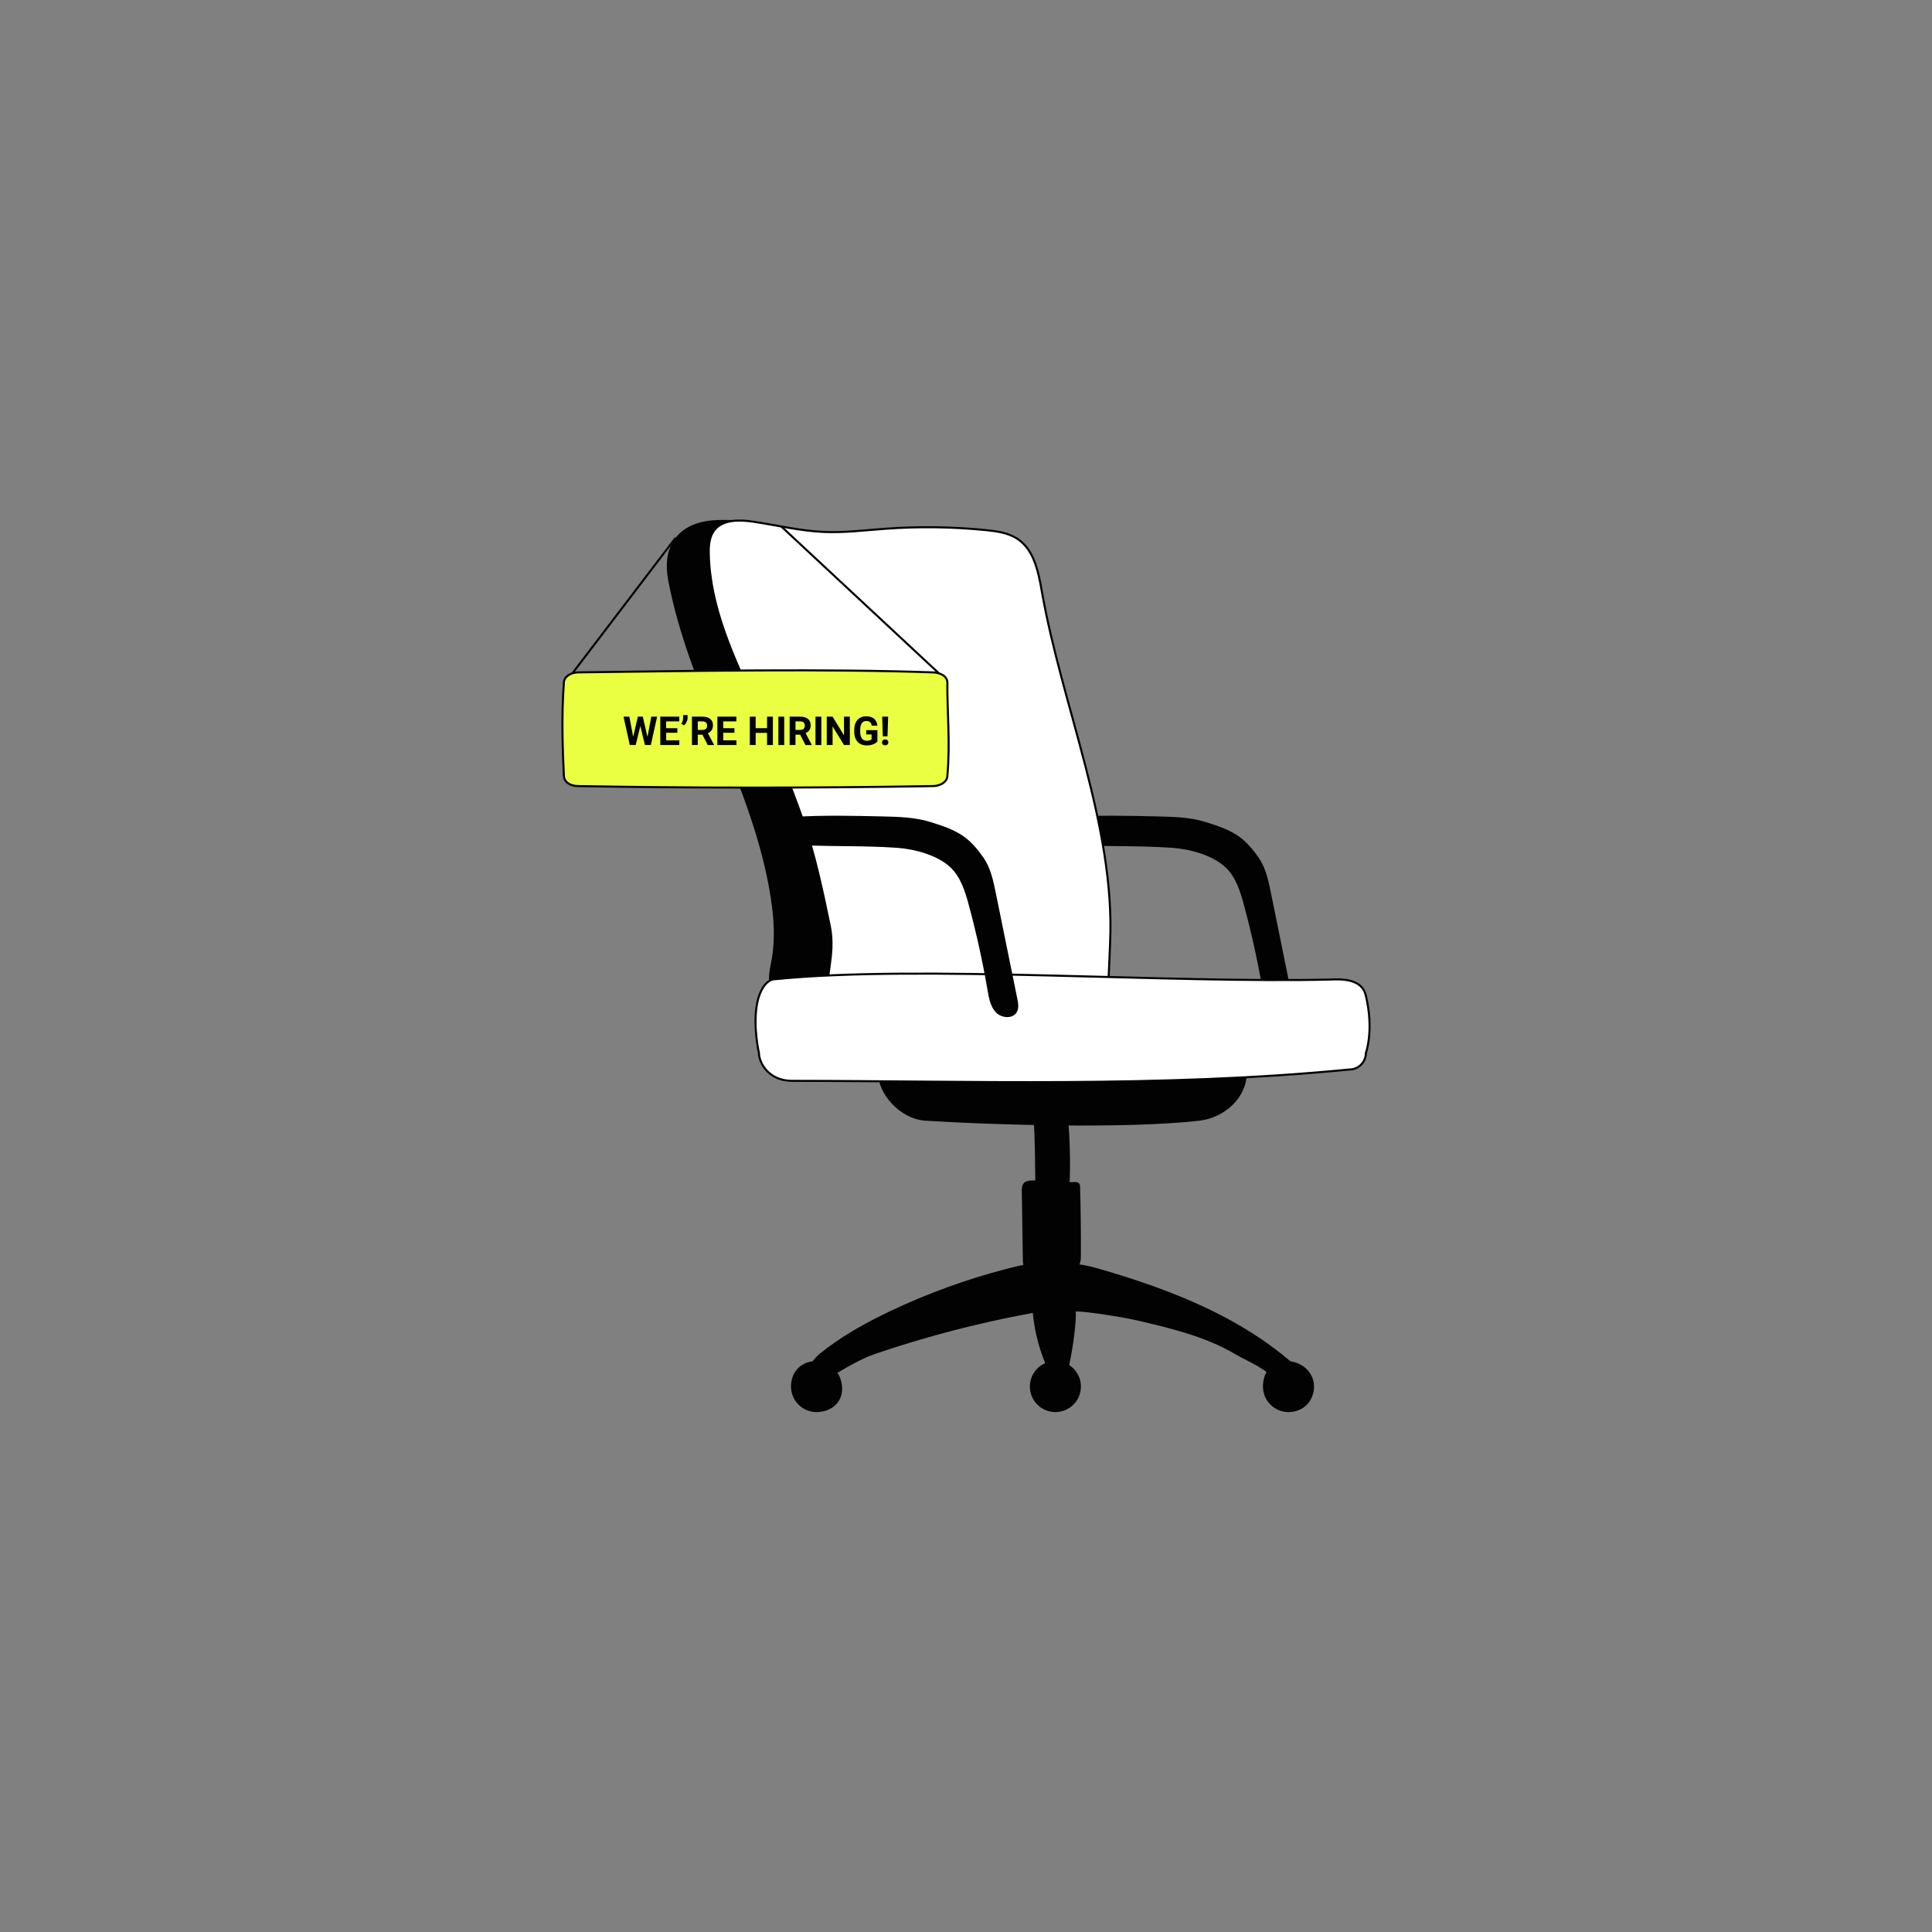 <!--?xml version="1.0" encoding="UTF-8"?--><svg id="Layer_1" xmlns="http://www.w3.org/2000/svg" viewBox="0 0 1600 1600"><rect x="0" y="0" width="1600" height="1600" fill="#808080" stroke="none"/><defs><style>.cls-1{fill:none;}.cls-1,.cls-2{stroke-linejoin:round;stroke-width:1.70px;}.cls-1,.cls-2,.cls-3{stroke:#020202;}.cls-4{fill:#020202;}.cls-2{fill:#fff;}.cls-3{fill:#EAFF42;stroke-miterlimit:10;stroke-width:1.70px;}</style></defs><g id="hiring_chair_ator"><path class="cls-4" d="m868.27,681.08c-3.67,2.99-3.82,11.77-.06,14.64,3.76,2.88,8.79,3.31,13.52,3.63,30.56,2.09,58.36.67,88.91,2.76,14.63,1,33.23,6.01,44.03,15.93,8.65,7.94,12.35,19.81,15.42,31.14,6.34,23.39,11.56,47.08,15.64,70.96,1.12,6.56,2.37,13.58,7,18.35,4.63,4.78,13.92,5.51,17.2-.29,1.89-3.34,1.18-7.48.41-11.23-5.93-29.15-11.87-58.3-17.8-87.45-2.07-10.16-4.26-20.62-10.13-29.17-4.28-6.23-10.16-13.28-16.36-17.61-8.4-5.87-17.55-8.81-27.32-11.89-12.92-4.08-26.68-4.42-40.22-4.73-24.4-.56-48.84-1.12-73.2.41-4.66.29-12.19.6-17.04,4.54Z"></path><path class="cls-4" d="m553.36,480.49c17.07,90.42,70.48,171.22,84.81,262.12,2.67,16.95,3.94,34.32,1.02,51.22-.99,5.71-2.46,11.41-2.35,17.2.31,17.01,16.43,32.08,33.42,31.25,22.31-1.09,36.88-24.58,41.04-46.53,10.28-54.26-17.77-107.34-39.59-158.08-23.33-54.27-37.56-109.9-50.26-167.36-2.51-11.35-7.13-39.19-7.13-39.19,0,0-17.47-1.4-28.35.28-27.04,4.18-37.44,23.55-32.62,49.09Z"></path><path class="cls-2" d="m625.49,583.49c-18.2-39.85-37.54-80.85-38.51-124.65-.15-6.81.31-14.11,4.42-19.54,6.88-9.1,20.41-8.99,31.69-7.35,19.71,2.86,39.19,7.71,59.08,8.59,16.9.75,33.77-1.38,50.64-2.62,27.81-2.05,55.8-1.68,83.55,1.08,9.31.93,18.99,2.27,26.7,7.56,13.36,9.16,16.9,26.97,19.69,42.93,16.6,94.98,60.78,194.28,56.61,290.6-.68,15.63-1.26,41.83-3.32,44.82-1.98,2.88-16.07-8.95-19.26-7.52-52.13,23.3-115.8,15.89-172.26,7.52-9.74-1.44-31.97,4.22-37.78-4.62-4.72-7.18,5.48-29.25.47-53.35-6.09-29.27-12.2-58.54-21.92-86.77-11.36-32.97-25.33-64.99-39.81-96.69Z"></path><path class="cls-4" d="m857.47,985.41c.03,1.79.1,3.71,1.14,5.17,1.23,1.72,3.47,2.33,5.54,2.76,5.63,1.17,11.36,1.87,17.11,2.08,1.18.04,2.53-.01,3.26-.93.48-.6.55-1.42.61-2.19,1.54-22.1,1.32-44.32-.65-66.39-.13-1.41-.28-2.88-1.01-4.09-3.22-5.3-17.51-6.55-22.69-4.28-5.3,2.32-4.87,7.41-4.57,12.42,1.09,18.43.94,36.98,1.25,55.44Z"></path><path class="cls-4" d="m889.43,978.94c1.39-.09,2.96-.1,3.97.87.96.92,1.06,2.4,1.1,3.73.52,18.73.73,37.46.65,56.2-.02,3.51-.27,7.52-3.03,9.68-1.75,1.37-4.09,1.64-6.3,1.82-10.86.88-21.8.82-32.65-.18-1.46-.13-3-.32-4.14-1.24-1.73-1.4-1.9-3.92-1.94-6.14-.29-18.85-.57-37.69-.86-56.54-.03-2.23-.04-4.58,1.04-6.53,2.7-4.89,13.89-2.42,18.53-2.33,7.85.14,15.8,1.15,23.63.67Z"></path><circle class="cls-4" cx="874.03" cy="1148.28" r="21.14"></circle><path class="cls-4" d="m697.35,1148.28c1.06,13.49-9.46,21.14-21.14,21.14s-21.14-9.46-21.14-21.14c0-13.22,9.46-21.14,21.14-21.14s20.22,9.5,21.14,21.14Z"></path><path class="cls-4" d="m1088.2,1148.28c0,11.67-8.51,21.14-21.14,21.14-11.67,0-21.14-9.46-21.14-21.14s7.24-22.46,21.14-21.14c11.62,1.11,21.14,9.46,21.14,21.14Z"></path><path class="cls-4" d="m855.33,1087.3c1.55,16.36,5.88,32.46,12.75,47.39,5.32.12,10.63.98,15.72,2.54,4.16-14.58,8.07-45.17,7-50.86-.27-1.45,34.98,3.42,50.87,7.14,27.89,6.52,56.27,13.23,80.97,27.74,8.93,5.25,18.71,9.13,26.93,15.44,10.91,8.38,20.87,5.34,30.12.67-47.01-45.18-109.13-69.32-171.81-87.27-9.67-2.77-21.11-4.13-31.13-4.88-14.89-1.12-29.76,2.09-44.21,5.87-32.41,8.49-64.03,19.98-94.32,34.28-20.91,9.88-41.31,21.17-59.31,35.7-4.24,3.42-11.08,12.18-11.5,17.61-.32,4.16,6.14,4.75,10.63,4.11,3.92-.56,7.01-.61,10.35-2.69,10.56-6.56,24.66-14.86,36.38-18.85,27.21-9.26,54.86-17.24,82.82-23.9,15.82-3.77,31.74-7.11,47.74-10.03Z"></path><path class="cls-4" d="m993.11,928.13c-61.83,6.99-172.56,3.39-226.55,0-21.73-1.36-39.43-22.87-39.43-39.43v-26.61h305.41v26.61c0,19.67-17.79,36.98-39.43,39.43Z"></path><path class="cls-2" d="m1117.51,885.71c-154.15,15.21-318.23,9.4-461.51,9.4-20,0-27.47-15.51-27.47-23.04,0,0-4.79-20.55-1.88-39.04,2.01-12.79,7.98-22.13,15.51-22.13,120.51-11.99,325.75,3.63,460.56.29,17.32-.95,26.09,3.51,28.43,13.35,6.9,29.04,0,47.54,0,47.54,0,7.53-6.11,13.64-13.64,13.64Z"></path><path class="cls-4" d="m640.4,681.08c-3.67,2.99-3.82,11.77-.06,14.64,3.76,2.88,8.79,3.31,13.52,3.63,30.56,2.09,58.36.67,88.91,2.76,14.63,1,33.23,6.01,44.03,15.93,8.65,7.94,12.35,19.81,15.42,31.14,6.34,23.39,11.56,47.08,15.64,70.96,1.12,6.56,2.37,13.58,7,18.35,4.63,4.78,13.92,5.51,17.2-.29,1.89-3.34,1.18-7.48.41-11.23-5.93-29.15-11.87-58.3-17.8-87.45-2.07-10.16-4.26-20.62-10.13-29.17-4.28-6.23-10.16-13.28-16.36-17.61-8.4-5.87-17.55-8.81-27.32-11.89-12.92-4.08-26.68-4.42-40.22-4.73-24.4-.56-48.84-1.12-73.2.41-4.66.29-12.19.6-17.04,4.54Z"></path><g id="hiring_textbox"><path class="cls-3" d="m772.43,651.01c-103.57,1.73-201.27,1.6-293.3,0-6.71,0-11.89-3.06-12.15-8.56-1.03-21.74-2.08-48.98,0-77.06,0-4.73,5.44-8.56,12.15-8.56,96.45-1.21,204.41-3.1,293.3,0,7.58.26,12.15,3.83,12.15,8.56-.26,23.06,2.47,49.3,0,77.06,0,4.73-5.44,8.56-12.15,8.56Z"></path><path class="cls-4" d="m536.22,610.24l3.16-16.73h4.83l-5.21,23.51h-4.88l-3.83-15.72-3.83,15.72h-4.88l-5.21-23.51h4.83l3.18,16.69,3.87-16.69h4.1l3.86,16.73Z"></path><path class="cls-4" d="m560.97,606.83h-9.3v6.3h10.91v3.89h-15.76v-23.51h15.72v3.92h-10.88v5.6h9.3v3.79Z"></path><path class="cls-4" d="m566.46,600.73l-2.2-1.28c.93-1.45,1.4-2.95,1.44-4.5v-2.73h3.71v2.5c0,.97-.27,2.02-.81,3.15-.54,1.13-1.25,2.08-2.15,2.86Z"></path><path class="cls-4" d="m581.72,608.41h-3.86v8.61h-4.84v-23.51h8.73c2.78,0,4.92.62,6.43,1.86,1.51,1.24,2.26,2.99,2.26,5.25,0,1.6-.35,2.94-1.04,4.01-.69,1.07-1.75,1.92-3.16,2.56l5.09,9.61v.23h-5.2l-4.41-8.61Zm-3.86-3.92h3.91c1.22,0,2.16-.31,2.83-.93.67-.62,1-1.47,1-2.56s-.31-1.98-.94-2.62c-.63-.63-1.6-.95-2.9-.95h-3.89v7.06Z"></path><path class="cls-4" d="m608.26,606.83h-9.3v6.3h10.91v3.89h-15.76v-23.51h15.72v3.92h-10.88v5.6h9.3v3.79Z"></path><path class="cls-4" d="m640.08,617.02h-4.84v-10.07h-9.44v10.07h-4.84v-23.51h4.84v9.53h9.44v-9.53h4.84v23.51Z"></path><path class="cls-4" d="m649.46,617.02h-4.84v-23.51h4.84v23.51Z"></path><path class="cls-4" d="m662.65,608.41h-3.86v8.61h-4.84v-23.51h8.73c2.78,0,4.92.62,6.43,1.86,1.51,1.24,2.26,2.99,2.26,5.25,0,1.6-.35,2.94-1.04,4.01-.69,1.07-1.75,1.92-3.16,2.56l5.09,9.61v.23h-5.2l-4.41-8.61Zm-3.86-3.92h3.91c1.22,0,2.16-.31,2.83-.93.67-.62,1-1.47,1-2.56s-.31-1.98-.94-2.62c-.63-.63-1.6-.95-2.9-.95h-3.89v7.06Z"></path><path class="cls-4" d="m680.2,617.02h-4.84v-23.51h4.84v23.51Z"></path><path class="cls-4" d="m703.8,617.02h-4.84l-9.43-15.47v15.47h-4.84v-23.51h4.84l9.44,15.5v-15.5h4.83v23.51Z"></path><path class="cls-4" d="m726.63,614.05c-.87,1.04-2.1,1.85-3.7,2.43-1.59.58-3.36.86-5.3.86-2.03,0-3.82-.44-5.35-1.33-1.53-.89-2.72-2.18-3.55-3.87-.83-1.69-1.26-3.68-1.28-5.96v-1.6c0-2.35.4-4.38,1.19-6.09.79-1.72,1.93-3.03,3.42-3.94,1.49-.91,3.24-1.36,5.24-1.36,2.79,0,4.97.66,6.54,1.99,1.57,1.33,2.5,3.26,2.79,5.8h-4.71c-.22-1.35-.69-2.33-1.43-2.95-.74-.62-1.75-.94-3.04-.94-1.65,0-2.9.62-3.76,1.86-.86,1.24-1.3,3.08-1.31,5.52v1.5c0,2.46.47,4.33,1.4,5.59.94,1.26,2.31,1.89,4.12,1.89s3.12-.39,3.89-1.16v-4.05h-4.41v-3.57h9.25v9.38Z"></path><path class="cls-4" d="m733.05,612.35c.79,0,1.42.23,1.9.69.48.46.72,1.05.72,1.78s-.24,1.3-.72,1.76c-.48.46-1.11.69-1.9.69s-1.4-.23-1.88-.69c-.48-.46-.72-1.05-.72-1.76s.24-1.3.72-1.77c.48-.47,1.11-.7,1.88-.7Zm1.94-2.55h-3.87l-.55-16.29h4.97l-.55,16.29Z"></path></g><line class="cls-1" x1="474.02" y1="557.64" x2="559.46" y2="445.47"></line><line class="cls-1" x1="777.58" y1="557.64" x2="647.04" y2="436.02"></line></g></svg>